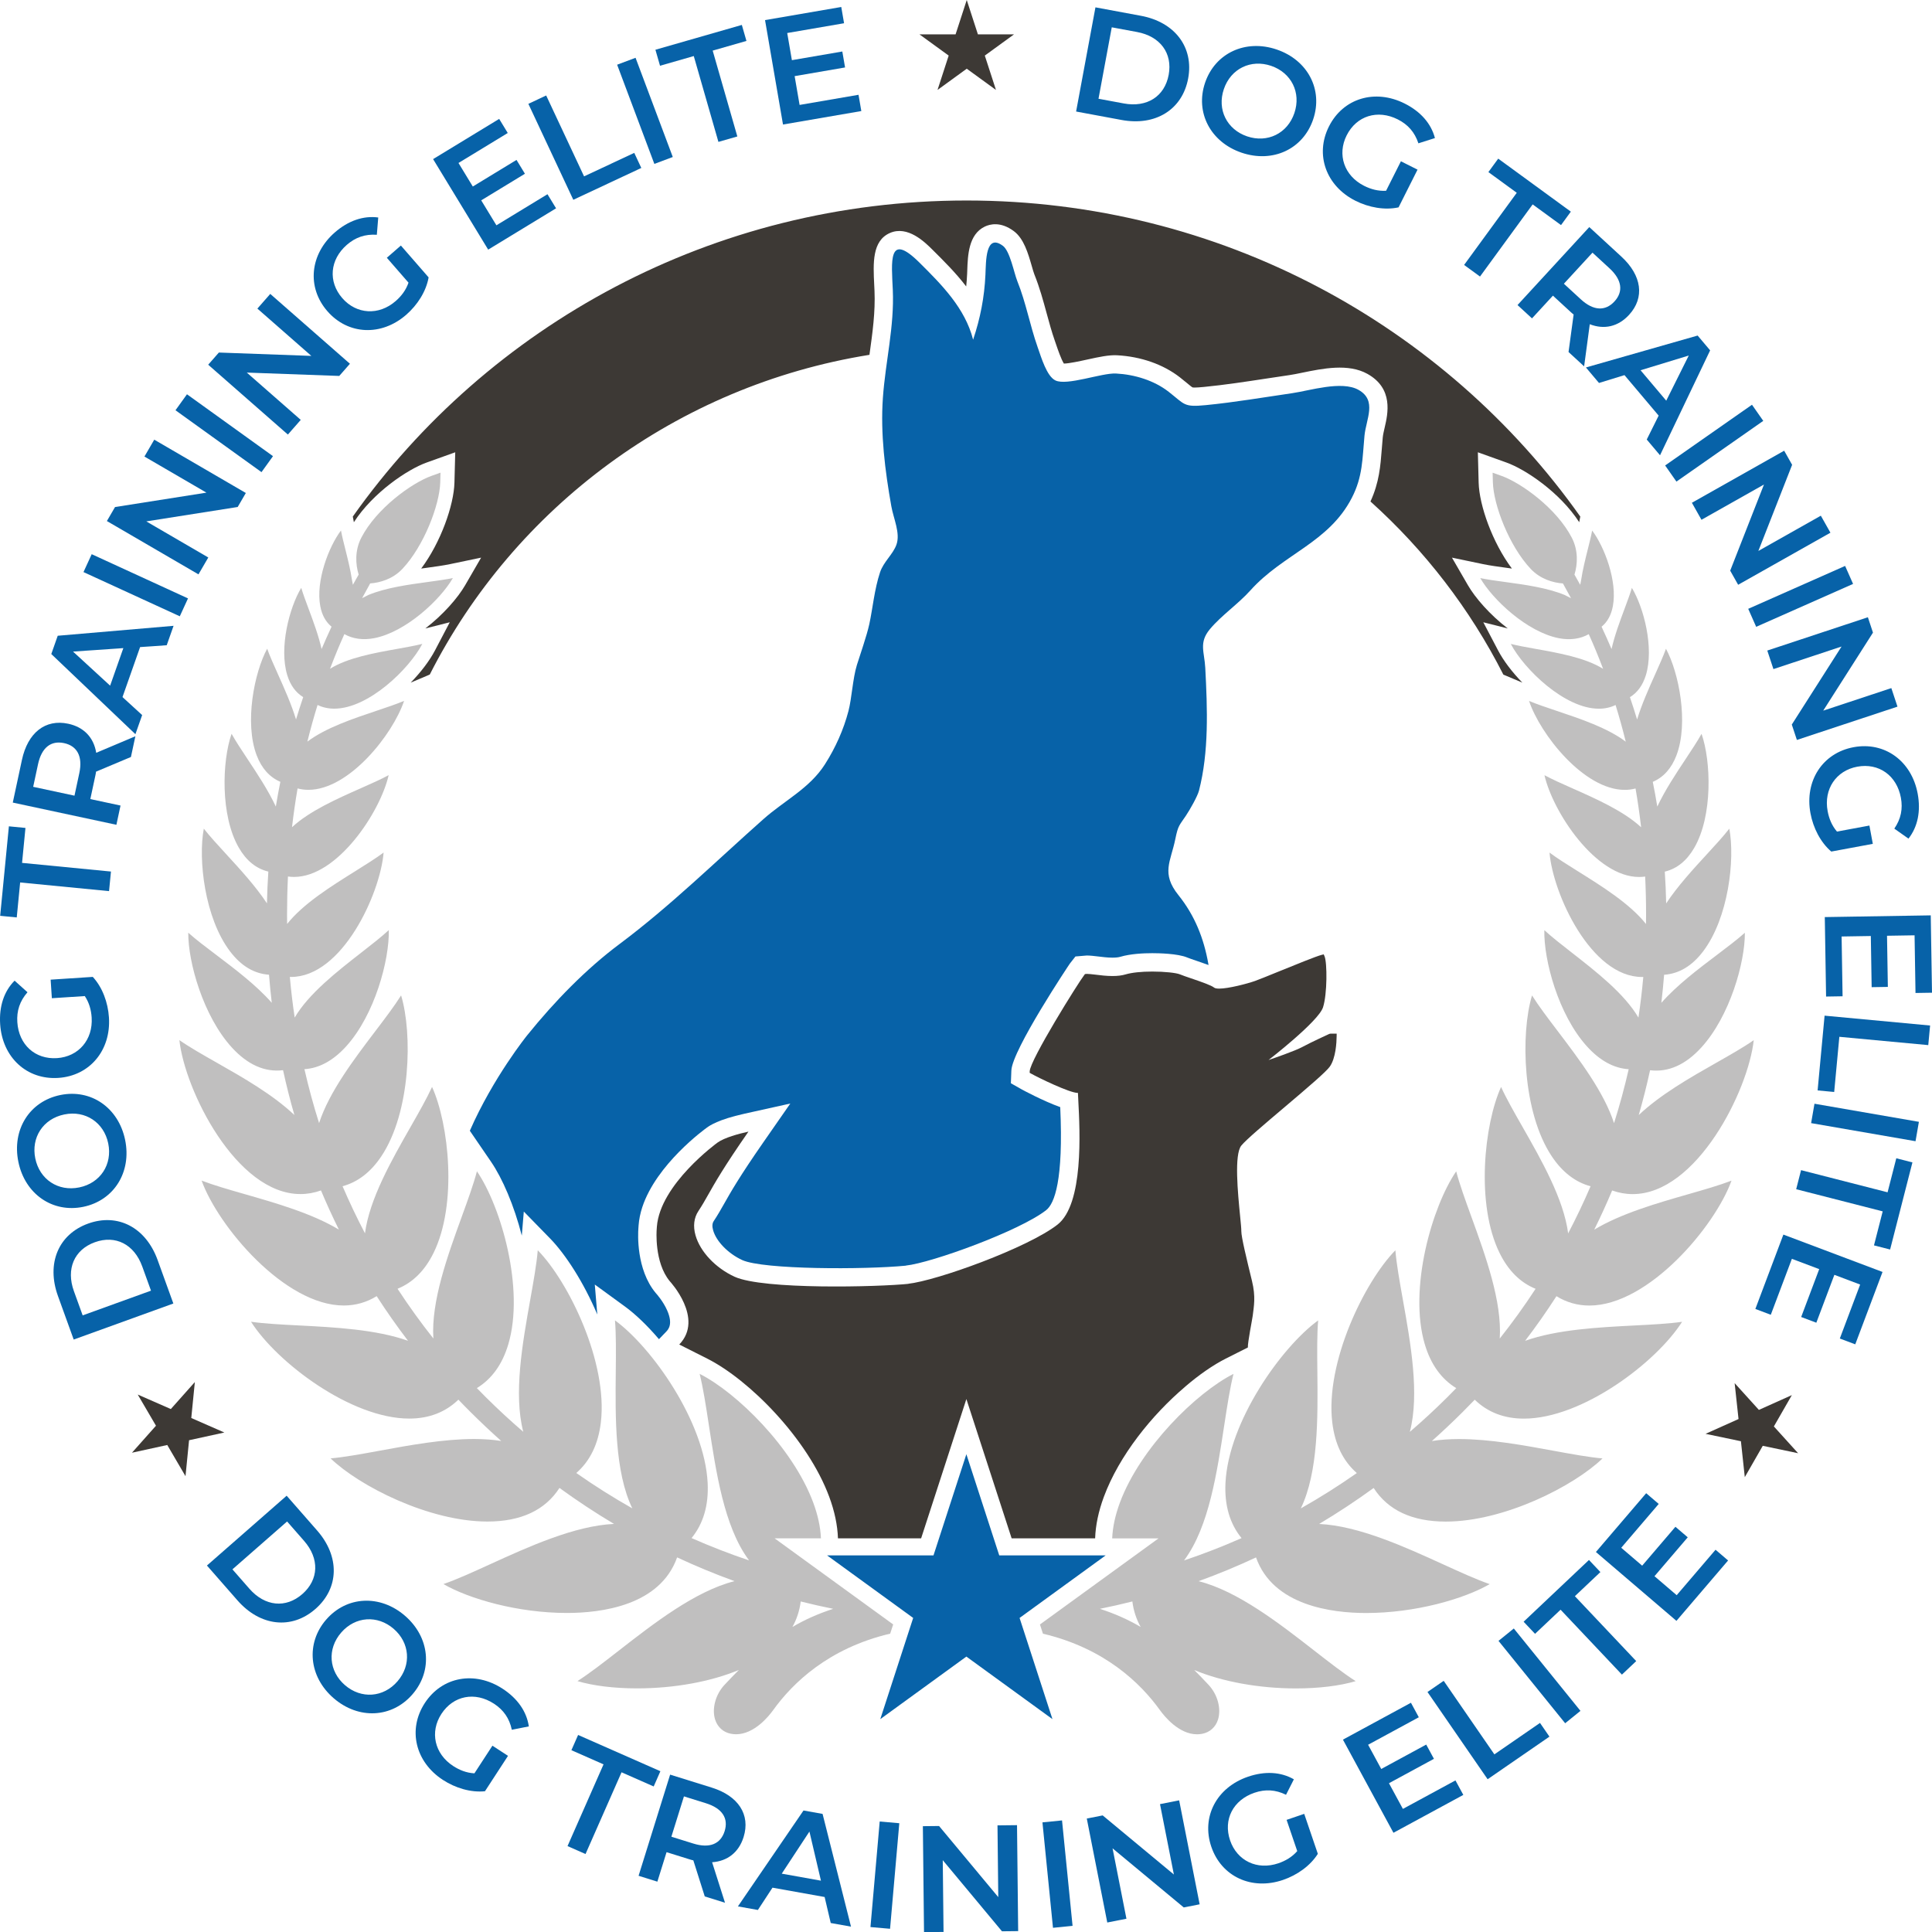 <?xml version="1.0" encoding="UTF-8"?><svg id="Layer_2" xmlns="http://www.w3.org/2000/svg" viewBox="0 0 2003.75 2003.9"><defs><style>.cls-1{fill:#b14f96;}.cls-2{fill:#c0bfbf;}.cls-3{fill:#d1803c;}.cls-4,.cls-5{fill:#0762a8;}.cls-6{fill:#3d3935;}.cls-5{fill-rule:evenodd;}</style></defs><g id="Layer_4_copy"><path class="cls-2" d="m1647.73,657.71c-8.56,4.91-19.32,6.48-31.09,4.18-32.75-6.44-68.36-39.76-81.42-62.33,7.45,1.56,16.43,2.78,25.84,4.06,20.38,2.78,43.48,5.93,61.66,13.44,0,0,1.48.68,6.65,3.35-2.7-5.07-5.49-10.16-8.38-15.28-10.15-.75-23.37-4.44-33.42-15.09-22.37-23.72-38.64-66.39-39.25-89.86l-.26-9.93,9.35,3.35c20.42,7.32,57.09,33.69,72.81,64.16,6.8,13.16,6,27.61,2.72,38.18,2.02,3.52,4.01,7.06,5.97,10.6h0s.88-4.59.88-4.59c1.64-10.96,4.47-22.24,6.97-32.24,1.75-6.97,3.43-13.66,4.52-19.48,12.75,16.89,26.37,52.58,21.47,78.48-1.75,9.25-5.69,16.4-11.71,21.28h0c3.59,7.67,7.04,15.39,10.35,23.17h0c3.11-13.91,8.54-28.48,13.5-41.79,2.89-7.77,5.66-15.21,7.6-21.65,12.22,20.15,23.24,62.08,14.5,90.54-3.21,10.43-8.75,18.06-16.53,22.78h0c2.61,7.69,5.1,15.42,7.44,23.19h0c4.8-15.82,12.11-32.13,18.81-47.08,4.25-9.48,8.31-18.54,11.13-26.31,13.33,24.66,23.73,76.63,10.9,110.5-5.12,13.51-13.38,22.75-24.58,27.54h0c1.72,8.51,3.29,17.07,4.69,25.66h0c7.88-16.85,19.17-33.89,29.46-49.43,6.2-9.35,12.11-18.29,16.43-26.04,9.82,28.08,11.84,84.78-7.58,118.26-7.71,13.28-17.78,21.52-30.37,24.62l-.18.05c.73,10.94,1.21,21.92,1.44,32.95h0c11.78-17.87,27.85-35.36,42.45-51.25,8.64-9.4,16.88-18.37,23.03-26.26,6.05,31.8-.89,92.78-27.28,127.39-11.34,14.87-24.65,22.98-40.25,24.12h-.09c-.76,9.67-1.71,19.3-2.84,28.92l-.04.23c15.95-18.19,38.09-34.94,58-49.99,10.67-8.07,20.85-15.77,28.63-22.73.23,30.67-15.6,86.72-45.27,119.12-16.3,17.81-34.19,25.8-53.04,23.47-3.41,15.65-7.33,31.16-11.76,46.49h0c22.36-21.2,53.22-38.81,80.55-54.31,14.42-8.18,28.15-15.98,38.73-23.37-5.62,52.06-59.09,159.66-125.58,159.66-7.11,0-14.27-1.26-21.28-3.76h0c-5.76,13.73-11.96,27.29-18.58,40.64h0c27.76-16.75,65.04-27.45,98.17-36.95,16.4-4.7,32.01-9.19,44.21-13.91-17.06,47.42-86.15,129.56-147.43,129.56-12.23,0-23.69-3.26-34.13-9.7l-.12.17c-10.18,15.8-20.9,31.07-32.39,46.12h0c33.15-11.78,75.89-13.99,113.71-15.94,18.14-.93,35.39-1.82,49.11-3.8-26.83,42.21-103.65,100.43-164.09,100.43-20.43,0-37.56-6.6-50.98-19.62h0c-4.3,4.49-8.66,8.94-13.09,13.34-10.24,10.17-20.69,20.01-31.35,29.52h0c8.58-1.37,17.97-2.06,28.18-2.06,31.89,0,66.97,6.45,97.92,12.13,18.69,3.44,36.46,6.7,50.87,7.98-29.7,28.64-101.87,65.49-162.62,65.49-34.73,0-59.84-11.71-74.74-34.85h0c-18.39,13.35-37.25,25.8-56.56,37.32h0c40.77,1.81,89.2,23.89,128.43,41.8,17.69,8.07,34.52,15.75,48.47,20.59-26.56,15.35-76.99,29.96-128.15,29.96-35.7,0-96.51-7.68-114.2-57.64h0c-19.49,9.1-39.35,17.32-59.53,24.63h0c40.68,10.28,84.01,44.02,119.98,72.04,15.53,12.1,30.3,23.6,42.9,31.63-16.11,4.83-38.22,7.56-61.86,7.56-38.23,0-76.46-6.95-105.56-19.11h0c4.9,4.89,9.83,10.02,14.86,15.39,9.38,10.01,13.39,24.89,9.74,36.18-2.5,7.73-8.43,13.05-16.26,14.58-1.85.36-3.67.53-5.45.53-18.86,0-33.96-18.79-38.43-25.01-20.19-28.1-57.5-64.27-121.37-79.33l-3.11-9.56,122.96-89.29h-48.04c.49-12.06,3.34-24.51,7.95-36.96,21.16-57.14,79.51-114.31,117.86-133.65-3.64,14.48-6.48,32.97-9.46,52.41-7.56,49.33-15.84,105.85-41.33,140.4l-.5.68c20.26-6.82,40.17-14.55,59.66-23.16h0c-12.2-14.93-17.8-34.06-16.69-57.07,3.11-63.87,58.09-141.02,96.13-168.74-1.23,14.73-1.04,33.23-.83,52.67.5,48.44,1.09,104.46-17.15,142.31h0c19.9-11.24,39.28-23.47,58.08-36.65-14.26-12.45-22.81-30.04-25.46-52.49-7.35-62.13,33.19-145.52,65.44-178.55,1.2,14.4,4.38,32.19,7.72,50.89,8.14,45.6,17.53,98.17,7.3,137.41h0c13.23-11.36,26.1-23.24,38.58-35.64,3.22-3.2,6.41-6.43,9.56-9.69h0c-15.49-9.44-26.43-24.65-32.61-45.42-17.1-57.5,7.48-142.82,32.54-179.43,3.51,13.42,9.41,29.68,15.61,46.75,14.9,41.04,32.02,88.24,29.57,126.64h0c13.19-16.63,25.39-33.57,36.97-51.29l.2-.27c-15.77-6.37-28.26-18.76-37.27-36.98-25.11-50.77-15.96-134.03,1.46-172.36,5.43,11.91,13.49,26.06,21.96,40.9,20,35.08,42.95,75.31,47.61,110.93h0c8.37-15.96,16.13-32.26,23.25-48.84h0c-15.77-4.27-29.22-14.6-40.1-30.86-30.77-45.94-32.56-127.66-20.61-167.06,6.78,10.82,16.36,23.44,26.41,36.68,22.55,29.71,48.22,63.54,58.64,95.78h0c5.81-18.38,10.84-36.85,15.16-55.75l.05-.19c-15.44-.96-30.04-8.97-43.46-23.85-29.56-32.77-44.74-89.43-44.04-120.38,7.67,7.07,17.72,14.91,28.27,23.14,25.51,19.9,54.74,42.69,69.33,67.57h0c2.08-13.95,3.76-28,5.03-42.15h0c-.43.01-.87.02-1.3.02h0c-52.97,0-92.44-86.22-95.96-129.02,8.01,5.97,18.34,12.42,29.16,19.19,25.29,15.81,54.1,33.74,70.92,54.89h0c.04-3.27.07-6.54.07-9.81,0-13.26-.32-26.4-.95-39.42h0c-2.09.3-4.19.45-6.31.45h0c-44.96,0-89.33-67.09-98.13-105.57,8.06,4.35,18.21,8.85,28.83,13.56,24.9,11.04,53.23,23.6,71.4,40.43l-.08-.81c-1.55-13.28-3.44-26.42-5.68-39.4h0c-3.64.97-7.39,1.46-11.23,1.45h0c-42.32,0-87.72-57.72-99.23-92.27,8.09,3.42,18.15,6.79,28.67,10.32,24.65,8.26,52.69,17.66,71.62,31.95l-.29-1.17c-3.09-12.47-6.51-24.75-10.27-36.85h0c-5.28,2.56-11.06,3.84-17.3,3.84h0c-35.5,0-77.64-41.05-91.36-67.2,7.38,1.87,16.32,3.46,25.66,5.13,24.06,4.28,51.65,9.2,70.06,20.7l-.63-1.67c-4.46-11.74-9.17-23.08-14.21-34.24h0Zm-464.7,1029.67c-4.56-8.17-7.44-17.02-8.61-26.45h0c-11.16,2.82-22.4,5.37-33.71,7.64h0c15.57,5.03,29.45,11.23,42.32,18.8h0Z"/><path class="cls-2" d="m357.14,657.71c-5.04,11.16-9.75,22.5-14.21,34.24l-.63,1.67c18.4-11.5,46-16.41,70.06-20.7,9.34-1.67,18.28-3.26,25.66-5.13-13.73,26.15-55.86,67.19-91.36,67.2h0c-6.24,0-12.03-1.28-17.3-3.84h0c-3.76,12.1-7.18,24.38-10.27,36.85l-.29,1.17c18.93-14.28,46.97-23.69,71.62-31.95,10.52-3.53,20.58-6.9,28.67-10.32-11.52,34.56-56.91,92.27-99.23,92.27h0c-3.84,0-7.59-.48-11.23-1.45h0c-2.24,12.99-4.13,26.12-5.68,39.4l-.08.81c18.17-16.83,46.5-29.39,71.4-40.43,10.62-4.7,20.77-9.2,28.83-13.56-8.8,38.48-53.17,105.57-98.13,105.57h0c-2.12,0-4.22-.15-6.31-.45h0c-.64,13.03-.95,26.17-.95,39.42,0,3.27.02,6.54.07,9.81h0c16.82-21.15,45.62-39.08,70.92-54.89,10.82-6.77,21.15-13.22,29.16-19.19-3.52,42.8-42.99,129.02-95.96,129.02h0c-.43,0-.86,0-1.3-.02h0c1.27,14.14,2.94,28.2,5.03,42.15h0c14.6-24.88,43.82-47.67,69.33-67.57,10.55-8.22,20.6-16.06,28.27-23.14.7,30.95-14.48,87.61-44.04,120.38-13.42,14.87-28.02,22.88-43.46,23.85l.05.19c4.32,18.9,9.34,37.37,15.16,55.75h0c10.41-32.24,36.09-66.07,58.64-95.78,10.06-13.25,19.63-25.86,26.41-36.68,11.95,39.4,10.16,121.12-20.61,167.06-10.89,16.26-24.33,26.59-40.1,30.86h0c7.12,16.59,14.88,32.88,23.25,48.84h0c4.66-35.62,27.6-75.85,47.61-110.93,8.47-14.85,16.52-28.99,21.96-40.9,17.42,38.32,26.57,121.59,1.46,172.36-9.01,18.22-21.5,30.6-37.27,36.98l.2.27c11.58,17.72,23.78,34.65,36.97,51.29h0c-2.45-38.41,14.67-85.6,29.57-126.64,6.2-17.07,12.1-33.34,15.61-46.75,25.06,36.62,49.65,121.94,32.54,179.43-6.18,20.77-17.12,35.98-32.61,45.42h0c3.15,3.26,6.34,6.49,9.56,9.69,12.48,12.4,25.35,24.28,38.58,35.64h0c-10.23-39.24-.84-91.81,7.3-137.41,3.34-18.7,6.52-36.49,7.72-50.89,32.25,33.03,72.79,116.42,65.44,178.55-2.65,22.45-11.2,40.04-25.46,52.49,18.8,13.18,38.18,25.41,58.08,36.65h0c-18.24-37.85-17.65-93.87-17.15-142.31.21-19.44.4-37.94-.83-52.67,38.04,27.72,93.02,104.88,96.13,168.74,1.12,23.02-4.48,42.14-16.69,57.07h0c19.5,8.61,39.4,16.34,59.66,23.16l-.5-.68c-25.49-34.55-33.77-91.07-41.33-140.4-2.98-19.44-5.82-37.93-9.46-52.41,38.34,19.34,96.7,76.51,117.86,133.65,4.61,12.45,7.46,24.9,7.95,36.96h-48.04l122.96,89.29-3.11,9.56c-63.88,15.05-101.18,51.23-121.37,79.33-4.47,6.22-19.57,25.01-38.43,25.01-1.79,0-3.61-.17-5.45-.53-7.83-1.53-13.76-6.84-16.26-14.58-3.65-11.29.36-26.17,9.74-36.18,5.03-5.37,9.96-10.5,14.86-15.39h0c-29.11,12.17-67.33,19.11-105.56,19.11-23.64,0-45.75-2.73-61.86-7.56,12.6-8.04,27.38-19.54,42.9-31.63,35.97-28.02,79.31-61.75,119.98-72.04h0c-20.18-7.31-40.03-15.53-59.53-24.63h0c-17.69,49.96-78.5,57.64-114.2,57.64-51.16,0-101.59-14.61-128.15-29.96,13.96-4.84,30.78-12.52,48.47-20.59,39.23-17.91,87.66-39.99,128.43-41.8h0c-19.31-11.52-38.18-23.96-56.56-37.32h0c-14.9,23.14-40.01,34.85-74.74,34.85-60.75,0-132.92-36.85-162.62-65.49,14.4-1.28,32.18-4.54,50.87-7.98,30.95-5.68,66.03-12.13,97.92-12.13,10.21,0,19.6.68,28.18,2.06h0c-10.66-9.5-21.11-19.34-31.35-29.52-4.43-4.4-8.8-8.85-13.09-13.34h0c-13.42,13.02-30.55,19.62-50.98,19.62-60.44,0-137.26-58.22-164.09-100.43,13.72,1.98,30.97,2.88,49.11,3.8,37.82,1.95,80.57,4.16,113.71,15.94h0c-11.49-15.06-22.21-30.33-32.39-46.12l-.12-.17c-10.44,6.43-21.89,9.7-34.13,9.7-61.28,0-130.37-82.13-147.43-129.56,12.2,4.72,27.81,9.21,44.21,13.91,33.13,9.5,70.41,20.2,98.17,36.95h0c-6.62-13.36-12.82-26.91-18.58-40.64h0c-7.02,2.5-14.17,3.76-21.28,3.76-66.49,0-119.96-107.6-125.58-159.66,10.59,7.4,24.31,15.19,38.73,23.37,27.33,15.51,58.19,33.12,80.55,54.31h0c-4.43-15.33-8.35-30.84-11.76-46.49-18.85,2.32-36.74-5.66-53.04-23.47-29.67-32.4-45.5-88.45-45.27-119.12,7.77,6.96,17.95,14.66,28.63,22.73,19.91,15.05,42.05,31.8,58,49.99l-.04-.23c-1.14-9.62-2.09-19.25-2.84-28.91h-.09c-15.61-1.15-28.92-9.25-40.25-24.13-26.39-34.62-33.33-95.59-27.28-127.39,6.15,7.89,14.39,16.86,23.03,26.26,14.6,15.9,30.67,33.38,42.45,51.25h0c.23-11.02.71-22.01,1.44-32.95l-.18-.05c-12.59-3.1-22.66-11.33-30.37-24.62-19.43-33.48-17.41-90.18-7.58-118.26,4.32,7.75,10.24,16.69,16.43,26.04,10.29,15.53,21.58,32.57,29.46,49.43h0c1.41-8.59,2.97-17.14,4.69-25.66h0c-11.2-4.79-19.46-14.04-24.58-27.54-12.83-33.87-2.42-85.84,10.9-110.5,2.82,7.77,6.88,16.83,11.13,26.31,6.7,14.95,14.01,31.26,18.81,47.08h0c2.35-7.77,4.83-15.5,7.44-23.19h0c-7.78-4.72-13.33-12.35-16.53-22.78-8.74-28.46,2.29-70.39,14.5-90.54,1.93,6.45,4.7,13.89,7.6,21.65,4.96,13.31,10.39,27.88,13.5,41.79h0c3.31-7.78,6.76-15.5,10.35-23.17h0c-6.02-4.88-9.96-12.03-11.71-21.28-4.9-25.9,8.73-61.59,21.47-78.48,1.09,5.82,2.77,12.51,4.52,19.48,2.5,10,5.33,21.28,6.97,32.24l.88,4.59h0c1.96-3.55,3.95-7.08,5.97-10.6-3.29-10.57-4.08-25.03,2.72-38.18,15.73-30.47,52.39-56.84,72.81-64.16l9.35-3.35-.26,9.93c-.61,23.47-16.88,66.14-39.25,89.86-10.05,10.65-23.27,14.34-33.42,15.09-2.89,5.12-5.68,10.21-8.38,15.28,5.18-2.67,6.65-3.35,6.65-3.35,18.18-7.52,41.28-10.66,61.66-13.44,9.4-1.28,18.38-2.5,25.84-4.06-13.06,22.57-48.67,55.89-81.42,62.33-11.77,2.3-22.53.73-31.09-4.18h0Zm464.7,1029.67c12.87-7.57,26.75-13.77,42.32-18.8h0c-11.31-2.28-22.55-4.83-33.71-7.64h0c-1.17,9.43-4.05,18.28-8.61,26.45h0Z"/><polygon class="cls-5" points="1002.26 1508.21 1036.36 1613.16 1146.72 1613.16 1057.44 1678.03 1091.54 1782.97 1002.26 1718.11 912.98 1782.97 947.09 1678.03 857.81 1613.16 968.16 1613.16 1002.26 1508.21"/><path class="cls-4" d="m1040.08,254.91c-18.05-13.29-17.43,16.3-18.05,30-1.08,23.43-5.3,45.11-12.77,67.4-8.33-32.64-32.38-56.85-55.68-79.97-32.94-32.68-28.88-.56-27.62,28.48,1.66,38.05-7.6,74.03-10.28,111.71-2.65,37.26,2.24,75.88,8.75,112.54,2.26,12.81,9.54,27.91,5.31,39.79-3.57,10.03-13.35,17.74-16.99,28.63-5.85,17.47-7.69,37.83-11.12,53.66-2.74,12.63-9.85,32.59-12.9,42.49-4.33,13.99-5.31,34.67-8.77,47.81-4.99,19.07-13.31,37.92-24.47,55.37-15.87,24.84-41.83,37.31-63.69,56.7-49.06,43.5-96.67,90.28-149.23,129.54-34.69,25.91-67.2,59.21-95.91,94.8,0,0-35.12,43.52-59.38,98.9h0l21.93,32.04c11.86,17.33,23.96,45.3,31.97,76.69l2.08-24.94,27.1,27.75c16.26,16.65,34.95,45.66,49.12,78.99l-2.59-31.04,31.31,22.82c10.8,7.87,23.05,19.57,35.24,33.85h0s7.36-7.65,7.36-7.65c2.24-2.33,7.48-7.78,1.17-22.15-4.23-9.62-11.13-17.24-11.2-17.31l-.71-.81c-20.41-24.51-18.37-61.75-17.98-66.82.07-1.12.15-2.22.23-3.29.46-6.19,1.74-12.48,3.82-18.86h0c14.73-44.66,64.61-80.81,67.01-82.53,2.85-2.05,11.62-8.35,38.95-14.42l47.57-10.56-27.82,40c-25.09,36.08-34.18,52.18-40.82,63.94l-.14.24c-3.47,6.12-6.46,11.41-10.67,17.77-1.56,2.33-1.74,5.51-.59,9.53,3.26,11.51,15.66,24.19,30.15,30.85,21.8,9.99,126.9,10,169.69,5.82v-.09c26.88-2.83,118.25-36.08,145.58-57.5,8.63-6.77,18.03-30.89,14.57-106.83-18.02-6.49-39.4-18.08-39.69-18.25l-11.5-6.52.5-13.18c.84-21.42,60.11-110.21,60.7-110.97l5.76-7.34,11.82-1c3.24,0,8.36.58,11.12.93,4.87.61,10.35,1.29,15.46,1.29,3.43,0,6.18-.3,8.17-.89,10.49-3.09,23.82-3.74,33.16-3.74,6.01,0,26.37.32,36.16,4.47,1.68.71,6.04,2.2,9.88,3.51,4.81,1.64,8.85,3.04,12.28,4.29l-.26-1.45c-4.69-26.26-13.96-49.8-30.94-70.98-18.29-22.81-8.01-34.73-3.23-58.34,2.87-14.23,4.12-13.88,10.93-24.07,4.34-6.47,12.09-20.22,13.59-26.05,10.35-40.22,8.77-84.65,6.5-127.39-.87-16.49-6.86-26.05,4.8-40.03,11.95-14.33,29.24-26,42.02-40.23,33.94-37.83,81.09-49.34,105.11-95.83,11.52-22.28,10.94-40.6,13.2-64.51,1.61-17.18,13.39-36.68-6.24-47.65-17.52-9.78-50.56.84-68.64,3.45-29.93,4.34-59.75,9.49-89.86,12.42-23.01,2.24-21.44-.65-38.34-13.85-15.22-11.88-35.51-17.95-54.62-18.95-14.86-.77-50.84,12.98-62.86,7.16-8.97-4.35-14.6-23.68-18.45-34.6-7.99-22.65-12.01-45.95-21.03-68.35-3.51-8.74-7.57-31.24-15.07-36.75"/><path class="cls-6" d="m704.5,1394.45l29.05,14.65c43.42,21.9,104.11,82.91,126.47,143.29,5.55,14.97,8.59,29.45,9.06,43.09h0s86.25,0,86.25,0l46.94-144.47,46.94,144.47h86.59,0c.46-13.62,3.51-28.11,9.06-43.1,15.83-42.77,49.82-84.93,84.37-114.21l-.03-.03c14.59-12.49,29.12-22.53,42.11-29.09l12-6.05,10.89-5.47c-.27-5.05,4.62-29.48,5.02-32.79,1.21-10.05,3.3-19.63-.74-36.2-5.48-22.5-11.15-45.75-11.06-51.64.04-2.49-.54-8.35-1.27-15.77-2.34-23.8-6.26-63.64,1.26-73.01,4.83-5.98,24.99-23.05,44.49-39.55,25.31-21.42,43.52-37,47.3-42.38,6.19-8.8,7.01-24.94,7.08-31.48l.03-2.66h-6.53l-1.09.24c-.19.09-19.18,8.77-27.71,13.42-8.03,4.36-30.7,12.11-35.31,13.66h0s0,0,0,0c.52-.4,51.76-40,56.48-54.62,4.47-13.85,4.36-46.42,1.6-52.88l-.88-2.07-2.17.54c-5.54,1.39-28.04,10.55-45,17.46-10.46,4.27-20.34,8.28-24.15,9.62-8.12,2.85-27.45,7.91-37.08,7.91-2.62,0-4.4-.36-5.28-1.07-2.88-2.32-12.54-5.72-23.94-9.6-4.78-1.63-9.03-3.08-11.36-4.07-3.98-1.68-16.33-2.96-28.74-2.96-11.44,0-21.29,1.05-27.74,2.95-3.83,1.14-8.28,1.69-13.6,1.69-6.32,0-12.64-.79-17.84-1.44-3.76-.47-7.2-.78-8.75-.78l-1.92.17-.67.85c-6.43,8.22-56.21,88.13-56.68,99.97l-.06,1.6,1.4.79c7.61,4.3,40.06,20.07,48.41,20.07h.02l.25-.03v.03c.07,2.01.21,4.75.39,8.1,1.68,32.06,5.6,107.15-21.55,128.46-30.57,23.96-125.2,58.28-155.33,61.45l1.82-.09c-32.5,3.42-151.82,6.31-181.44-7.27-19.77-9.09-35.69-25.95-40.51-42.94-2.69-9.48-1.66-18.22,3.02-25.23,3.88-5.87,6.61-10.71,10.07-16.82,6.9-12.22,16.16-28.64,41.8-65.52-9.85,2.19-24.81,6.15-31.99,11.32-.61.44-59.67,43.31-62.98,87.33-.08,1.03-.15,2.1-.22,3.19,0,0-2.7,33.73,13.63,53.34,0,0,35.92,38.48,9.83,65.6Z"/><path class="cls-6" d="m1559.16,699.65l2.44,1.02,17.32,7.32c-10.92-11.19-19.74-23.03-25.15-33.32l-15.37-29.28,25.34,6.4c-18.69-14.37-33.8-31.87-41.31-44.84l-16.55-28.6,32.35,6.75c6.92,1.44,15.56,2.62,24.72,3.87l.21.03c1.61.22,3.24.44,4.88.67-20.26-27.03-33.87-65.67-34.48-89.1l-.82-31.49,29.65,10.63c19.88,7.13,55.47,31.01,75.48,61.89l1.1-5.87h0c-140.37-198.18-373.13-327.78-636.53-327.78s-496.16,129.6-636.53,327.78l1.1,5.87c20.01-30.89,55.61-54.77,75.48-61.89l29.65-10.63-.82,31.49c-.61,23.44-14.22,62.07-34.48,89.1,1.64-.23,3.27-.45,4.87-.67l.2-.03c9.16-1.25,17.8-2.42,24.72-3.87l32.35-6.75-16.55,28.6c-7.5,12.96-22.62,30.47-41.3,44.83l25.33-6.4-15.37,29.28c-5.4,10.29-14.23,22.13-25.14,33.32l17.07-7.22,2.35-1.02.36-.16c87.86-173.03,255.93-299.42,456.01-331.58.02-.12.03-.24.05-.36,3.16-22.67,6.15-44.09,5.19-66.01-.09-2.08-.19-4.16-.3-6.24-1.11-22.36-2.27-45.48,16.14-53.69,18.53-8.27,36.48,9.54,44.14,17.14,11.75,11.66,24.27,24.07,35.12,38.24.45-4.3.77-8.65.97-13.06.05-1.04.09-2.2.13-3.43.55-15.79,1.3-37.42,18.13-45.56,5.37-2.6,16.4-5.45,30.02,4.57h0s0,0,0,0c0,0,0,0,0,0,10.52,7.74,14.92,22.99,18.79,36.44.98,3.39,1.98,6.89,2.65,8.53,5.45,13.54,9.14,27.1,12.71,40.22,2.74,10.06,5.32,19.55,8.61,28.89.46,1.31.95,2.73,1.46,4.24.77,2.27,1.99,5.84,3.37,9.42,1.44,3.74,3.04,7.49,4.47,9.74,5.58-.08,17.08-2.61,24.3-4.2.34-.07.68-.15,1.02-.22,11.01-2.42,21.38-4.63,29.75-4.2,24.84,1.3,48.04,9.45,65.33,22.95,3,2.35,5.48,4.4,7.47,6.05,2.12,1.76,4.75,3.95,5.6,4.35.46.1,2.83.38,11.74-.49,21.52-2.1,43.5-5.45,64.76-8.69,8.07-1.23,16.14-2.46,24.22-3.63,3.48-.5,8.05-1.44,12.88-2.43,21.36-4.39,47.96-9.85,67.74,1.19,27.27,15.22,21.19,41.46,17.92,55.56-.89,3.85-1.74,7.49-2.02,10.45-.37,3.96-.67,7.75-.95,11.43-1.4,18.06-2.72,35.19-11.78,54.91h0c56.37,50.71,103.28,111.51,137.8,179.51"/><path class="cls-3" d="m756.16,1277.01s-.05.07-.07.11c.02-.04.05-.07.07-.11Z"/><path class="cls-3" d="m1156.73,974.23s-.05.02-.08.02c.03,0,.05-.01.08-.02Z"/><path class="cls-1" d="m1247.37,1039.21s.08.07.12.1c-.04-.03-.08-.06-.12-.1Z"/></g><g id="Layer_3_copy_3"><path class="cls-4" d="m76.44,1389.3l-16.34-45.18c-12.12-33.51.27-63.88,31.27-75.09,31-11.21,59.95,4.19,72.08,37.71l16.34,45.18-103.35,37.38Zm71.09-75.8c-8.33-23.03-27.75-32.87-49.16-25.13-21.41,7.74-30.04,27.73-21.71,50.76l9.08,25.1,70.87-25.63-9.08-25.1Z"/><path class="cls-4" d="m86.38,1251.65c-31.83,6.57-60.43-13.18-67.31-46.55-6.88-33.37,11.41-62.79,43.4-69.39,31.98-6.6,60.43,13.18,67.31,46.55,6.88,33.37-11.57,62.82-43.4,69.39Zm-19.76-95.79c-21.99,4.54-34.5,23.95-30.02,45.63s23.64,34.56,45.63,30.02,34.49-23.95,30.02-45.63-23.64-34.56-45.63-30.02Z"/><path class="cls-4" d="m53.78,1035.31l-1.26-19.27,43.71-2.87c9.99,10.83,15.74,26.5,16.76,42.01,2.23,34-19.78,60.61-52.52,62.76S2.42,1096.58.17,1062.27c-1.2-18.33,3.9-34.08,14.97-45.19l13.38,12.02c-8.05,9.18-11.32,19.31-10.55,31.06,1.53,23.34,18.44,38.75,41.15,37.26,22.25-1.46,37.46-18.98,35.94-42.17-.51-7.83-2.58-15.41-7.12-22.19l-34.15,2.24Z"/><path class="cls-4" d="m20.9,915.25l-3.53,36.25-17.19-1.67,9.04-92.82,17.19,1.67-3.53,36.25,92.2,8.98-1.98,20.31-92.2-8.98Z"/><path class="cls-4" d="m135.79,785.1l-36.18,15.21c-.14,1.42-.44,2.8-.73,4.18l-5.2,24.26,31.32,6.71-4.28,19.96-107.46-23.03,9.47-44.21c6.05-28.25,24.23-42.66,48.03-37.56,16.27,3.49,26.47,14.34,29.03,30.14l40.61-17.15-4.61,21.49Zm-96.37,7.61l-5,23.33,42.83,9.18,5-23.33c3.75-17.5-2.29-28.27-15.8-31.17-13.51-2.89-23.28,4.49-27.03,21.99Z"/><path class="cls-4" d="m145.29,671.13l-18.25,51.83,20.39,18.66-6.99,19.84-87.24-83.14,6.67-18.96,120.14-10.3-7.09,20.14-27.64,1.92Zm-17.35,1.05l-52.2,3.59,38.48,35.35,13.71-38.95Z"/><path class="cls-4" d="m86.59,593.33l8.52-18.55,99.88,45.85-8.52,18.55-99.88-45.85Z"/><path class="cls-4" d="m159.99,456l94.98,55.3-8.45,14.52-94.8,14.93,64.31,37.44-10.19,17.5-94.98-55.3,8.45-14.52,94.8-14.93-64.31-37.44,10.19-17.5Z"/><path class="cls-4" d="m182,425.49l11.92-16.57,89.21,64.18-11.92,16.57-89.21-64.18Z"/><path class="cls-4" d="m280.29,304.83l82.64,72.44-11.07,12.63-95.9-3.48,55.96,49.05-13.35,15.23-82.64-72.44,11.07-12.63,95.9,3.48-55.96-49.05,13.35-15.23Z"/><path class="cls-4" d="m401.21,267.34l14.56-12.68,28.77,33.03c-2.56,14.51-11.54,28.58-23.26,38.79-25.69,22.38-60.2,21-81.75-3.74-21.55-24.74-18.18-59.11,7.74-81.7,13.85-12.07,29.47-17.55,45.02-15.48l-1.46,17.93c-12.18-.84-22.22,2.7-31.1,10.43-17.64,15.36-19.65,38.15-4.7,55.31,14.64,16.81,37.8,18.29,55.32,3.03,5.92-5.16,10.69-11.39,13.33-19.11l-22.48-25.81Z"/><path class="cls-4" d="m567.82,201.43l8.9,14.62-70.41,42.85-57.13-93.88,68.53-41.71,8.9,14.62-51.1,31.1,14.85,24.41,45.33-27.59,8.73,14.35-45.33,27.59,15.75,25.88,52.97-32.24Z"/><path class="cls-4" d="m547.99,107.69l18.48-8.66,39.29,83.89,52.04-24.37,7.32,15.64-70.52,33.03-46.61-99.53Z"/><path class="cls-4" d="m640.05,67.11l19.11-7.17,38.61,102.89-19.11,7.17-38.61-102.89Z"/><path class="cls-4" d="m719.54,58.14l-35.01,10.05-4.77-16.6,89.63-25.74,4.77,16.6-35.01,10.05,25.57,89.03-19.62,5.63-25.57-89.03Z"/><path class="cls-4" d="m890.41,98.32l2.9,16.86-81.23,13.97-18.63-108.31,79.06-13.6,2.9,16.86-58.95,10.14,4.84,28.16,52.3-8.99,2.85,16.55-52.3,9,5.14,29.86,61.12-10.51Z"/><path class="cls-4" d="m297.3,1551.26l31.65,36.14c23.48,26.81,22.98,59.6-1.82,81.32-24.8,21.72-57.37,17.9-80.85-8.91l-31.65-36.14,82.67-72.41Zm-38.65,96.46c16.14,18.42,37.8,20.53,54.93,5.53,17.12-15,17.9-36.75,1.76-55.18l-17.58-20.08-56.69,49.65,17.58,20.08Z"/><path class="cls-4" d="m338.22,1679.84c21.24-24.6,55.95-26.36,81.74-4.1,25.79,22.26,29.21,56.74,7.86,81.46-21.34,24.72-55.95,26.37-81.74,4.1-25.79-22.26-29.1-56.86-7.87-81.46Zm74.03,63.92c14.67-16.99,12.76-40.01-3.99-54.47-16.76-14.47-39.8-13-54.47,3.99-14.67,16.99-12.76,40.01,3.99,54.47s39.8,13,54.47-3.99Z"/><path class="cls-4" d="m510.7,1810.51l16.18,10.54-23.9,36.71c-14.66,1.51-30.65-3.29-43.67-11.77-28.55-18.59-36.66-52.17-18.75-79.66,17.91-27.5,51.89-33.65,80.71-14.89,15.39,10.02,24.94,23.55,27.2,39.07l-17.64,3.5c-2.52-11.95-8.67-20.63-18.54-27.06-19.6-12.77-42.07-8.47-54.49,10.6-12.17,18.68-7.26,41.36,12.21,54.04,6.58,4.28,13.88,7.17,22.03,7.6l18.68-28.68Z"/><path class="cls-4" d="m625.95,1829.88l-33.33-14.69,6.96-15.8,85.34,37.61-6.96,15.8-33.33-14.69-37.35,84.77-18.68-8.23,37.35-84.77Z"/><path class="cls-4" d="m730.93,1966.86l-11.85-37.41c-1.4-.27-2.74-.69-4.09-1.11l-23.68-7.38-9.53,30.58-19.49-6.08,32.72-104.92,43.17,13.46c27.58,8.6,40.27,28.02,33.03,51.25-4.95,15.89-16.69,25.06-32.66,26.16l13.38,42-20.98-6.54Zm1.2-96.66l-22.78-7.1-13.04,41.82,22.78,7.1c17.09,5.33,28.36.29,32.47-12.9,4.11-13.19-2.35-23.59-19.43-28.92Z"/><path class="cls-4" d="m855.26,1967.46l-54.09-9.68-15.14,23.13-20.71-3.71,68.03-99.47,19.78,3.54,29.48,116.92-21.02-3.76-6.34-26.97Zm-3.83-16.95l-11.94-50.94-28.71,43.67,40.64,7.27Z"/><path class="cls-4" d="m912.37,1889.15l20.33,1.78-9.58,109.48-20.33-1.78,9.58-109.48Z"/><path class="cls-4" d="m1054.79,1892.94l1.19,109.9-16.8.18-61.4-73.76.8,74.42-20.25.22-1.19-109.9,16.8-.18,61.4,73.76-.8-74.42,20.25-.22Z"/><path class="cls-4" d="m1081.16,1890.05l20.31-2.03,10.93,109.35-20.31,2.03-10.93-109.35Z"/><path class="cls-4" d="m1222.95,1867.2l21.25,107.83-16.48,3.25-73.84-61.3,14.39,73.01-19.87,3.92-21.25-107.83,16.48-3.25,73.84,61.3-14.39-73.01,19.87-3.92Z"/><path class="cls-4" d="m1334.37,1887.45l18.28-6.23,14.13,41.46c-7.86,12.46-21.5,22.09-36.21,27.1-32.25,10.99-63.67-3.35-74.26-34.41-10.58-31.06,5.54-61.6,38.09-72.69,17.39-5.92,33.92-5.09,47.53,2.71l-8.13,16.04c-10.96-5.39-21.59-5.91-32.73-2.11-22.14,7.55-32.63,27.87-25.29,49.42,7.19,21.1,28.06,31.24,50.06,23.74,7.43-2.53,14.21-6.5,19.58-12.64l-11.04-32.4Z"/><path class="cls-4" d="m1509.5,1846.52l8.16,15.04-72.46,39.29-52.39-96.61,70.53-38.25,8.16,15.04-52.58,28.52,13.62,25.12,46.65-25.3,8.01,14.77-46.65,25.3,14.45,26.64,54.52-29.56Z"/><path class="cls-4" d="m1480.5,1754.83l16.81-11.58,52.57,76.27,47.31-32.61,9.8,14.22-64.12,44.19-62.37-90.49Z"/><path class="cls-4" d="m1554.16,1701.81l15.87-12.84,69.13,85.44-15.87,12.84-69.13-85.44Z"/><path class="cls-4" d="m1618.53,1669.48l-26.47,25.02-11.86-12.55,67.78-64.05,11.86,12.55-26.47,25.02,63.62,67.32-14.83,14.02-63.62-67.32Z"/><path class="cls-4" d="m1779.26,1607.3l13.01,11.12-53.57,62.64-83.53-71.42,52.14-60.97,13.01,11.12-38.88,45.46,21.72,18.57,34.49-40.33,12.77,10.92-34.49,40.33,23.03,19.69,40.3-47.13Z"/><path class="cls-4" d="m1136.13,7.62l47.23,8.77c35.04,6.5,54.95,32.56,48.93,64.97s-33.96,49.58-68.99,43.08l-47.23-8.77,20.06-108.05Zm29.4,99.67c24.08,4.47,42.39-7.3,46.55-29.68s-8.71-39.94-32.79-44.41l-26.24-4.87-13.75,74.09,26.24,4.87Z"/><path class="cls-4" d="m1249.82,85.83c10.44-30.78,41.95-45.45,74.21-34.51,32.26,10.95,48.39,41.62,37.89,72.54-10.49,30.93-41.95,45.45-74.21,34.51-32.26-10.95-48.33-41.77-37.89-72.54Zm92.63,31.43c7.21-21.26-3.2-41.87-24.17-48.99-20.96-7.11-41.77,2.91-48.99,24.17-7.21,21.26,3.2,41.87,24.17,48.99,20.96,7.11,41.77-2.9,48.99-24.17Z"/><path class="cls-4" d="m1452.93,167.27l17.25,8.67-19.68,39.13c-14.4,3.13-30.82.14-44.71-6.84-30.44-15.3-42.23-47.77-27.49-77.08,14.74-29.31,47.83-39.21,78.55-23.76,16.41,8.25,27.41,20.63,31.37,35.81l-17.14,5.44c-3.84-11.59-10.91-19.54-21.43-24.83-20.9-10.51-42.75-3.75-52.98,16.59-10.01,19.92-2.62,41.91,18.14,52.35,7.01,3.53,14.59,5.58,22.74,5.11l15.38-30.58Z"/><path class="cls-4" d="m1573.09,199.95l-29.42-21.47,10.18-13.95,75.33,54.98-10.18,13.95-29.42-21.47-54.61,74.82-16.49-12.03,54.61-74.82Z"/><path class="cls-4" d="m1626.79,365.07l5.28-38.89c-1.15-.84-2.19-1.8-3.23-2.75l-18.25-16.8-21.69,23.57-15.02-13.82,74.43-80.87,33.27,30.62c21.26,19.56,24.43,42.54,7.95,60.45-11.27,12.25-25.8,15.51-40.71,9.69l-5.86,43.69-16.17-14.88Zm42.4-86.87l-17.56-16.16-29.66,32.23,17.56,16.16c13.17,12.12,25.51,12.39,34.87,2.22,9.36-10.17,7.96-22.33-5.21-34.45Z"/><path class="cls-4" d="m1720.25,431.05l-35.45-41.99-26.42,8.13-13.57-16.08,115.88-33.1,12.96,15.36-51.97,108.8-13.77-16.32,12.34-24.8Zm7.88-15.49l23.34-46.82-49.98,15.27,26.63,31.55Z"/><path class="cls-4" d="m1817.05,419.77l11.7,16.73-90.07,62.98-11.7-16.73,90.07-62.98Z"/><path class="cls-4" d="m1898.41,552.49l-95.71,54-8.25-14.63,35.03-89.35-64.81,36.57-9.95-17.64,95.71-54,8.25,14.63-35.03,89.35,64.81-36.57,9.95,17.64Z"/><path class="cls-4" d="m1913.63,586.94l8.26,18.66-100.49,44.5-8.26-18.66,100.49-44.5Z"/><path class="cls-4" d="m1967.95,732.88l-104.33,34.54-5.28-15.95,51.6-80.92-70.65,23.39-6.37-19.23,104.33-34.54,5.28,15.95-51.6,80.92,70.65-23.39,6.37,19.23Z"/><path class="cls-4" d="m1938.84,856.2l3.52,18.99-43.07,8c-11.2-9.58-18.75-24.46-21.59-39.74-6.22-33.5,12.5-62.52,44.77-68.51,32.26-5.99,60.15,14.38,66.43,48.19,3.35,18.06.14,34.3-9.54,46.64l-14.7-10.37c6.91-10.07,8.97-20.51,6.82-32.08-4.27-23-22.87-36.31-45.25-32.16-21.92,4.07-34.96,23.26-30.72,46.1,1.43,7.72,4.38,15,9.68,21.2l33.65-6.25Z"/><path class="cls-4" d="m1911.01,1033.28l-17.11.28-1.34-82.42,109.89-1.78,1.3,80.22-17.11.28-.97-59.81-28.57.46.86,53.06-16.8.27-.86-53.06-30.3.49,1.01,62.01Z"/><path class="cls-4" d="m2001.78,1063.61l-1.9,20.32-92.23-8.62-5.34,57.22-17.2-1.61,7.24-77.54,109.43,10.22Z"/><path class="cls-4" d="m1990.16,1163.49l-3.49,20.11-108.29-18.77,3.48-20.11,108.29,18.77Z"/><path class="cls-4" d="m1957.68,1236.57l9.04-35.28,16.73,4.29-23.14,90.34-16.73-4.29,9.04-35.28-89.73-22.98,5.06-19.77,89.73,22.98Z"/><path class="cls-4" d="m1836.56,1363.6l-16.01-6.03,29.06-77.13,102.84,38.75-28.29,75.07-16.01-6.03,21.09-55.97-26.74-10.08-18.71,49.66-15.72-5.92,18.71-49.66-28.35-10.68-21.87,58.03Z"/><polygon class="cls-6" points="1002.65 0 1014.22 35.63 1051.69 35.63 1021.38 57.65 1032.96 93.29 1002.65 71.26 972.34 93.29 983.91 57.65 953.6 35.63 991.07 35.63 1002.65 0"/><polygon class="cls-6" points="136.87 1506.66 161.77 1478.67 142.85 1446.34 177.17 1461.38 202.08 1433.39 198.38 1470.67 232.69 1485.71 196.09 1493.71 192.39 1531 173.47 1498.66 136.87 1506.66"/><polygon class="cls-6" points="1864.9 1507.2 1828.23 1499.51 1809.59 1532.01 1805.57 1494.76 1768.9 1487.07 1803.09 1471.74 1799.06 1434.49 1824.21 1462.26 1858.4 1446.92 1839.75 1479.42 1864.9 1507.2"/></g></svg>